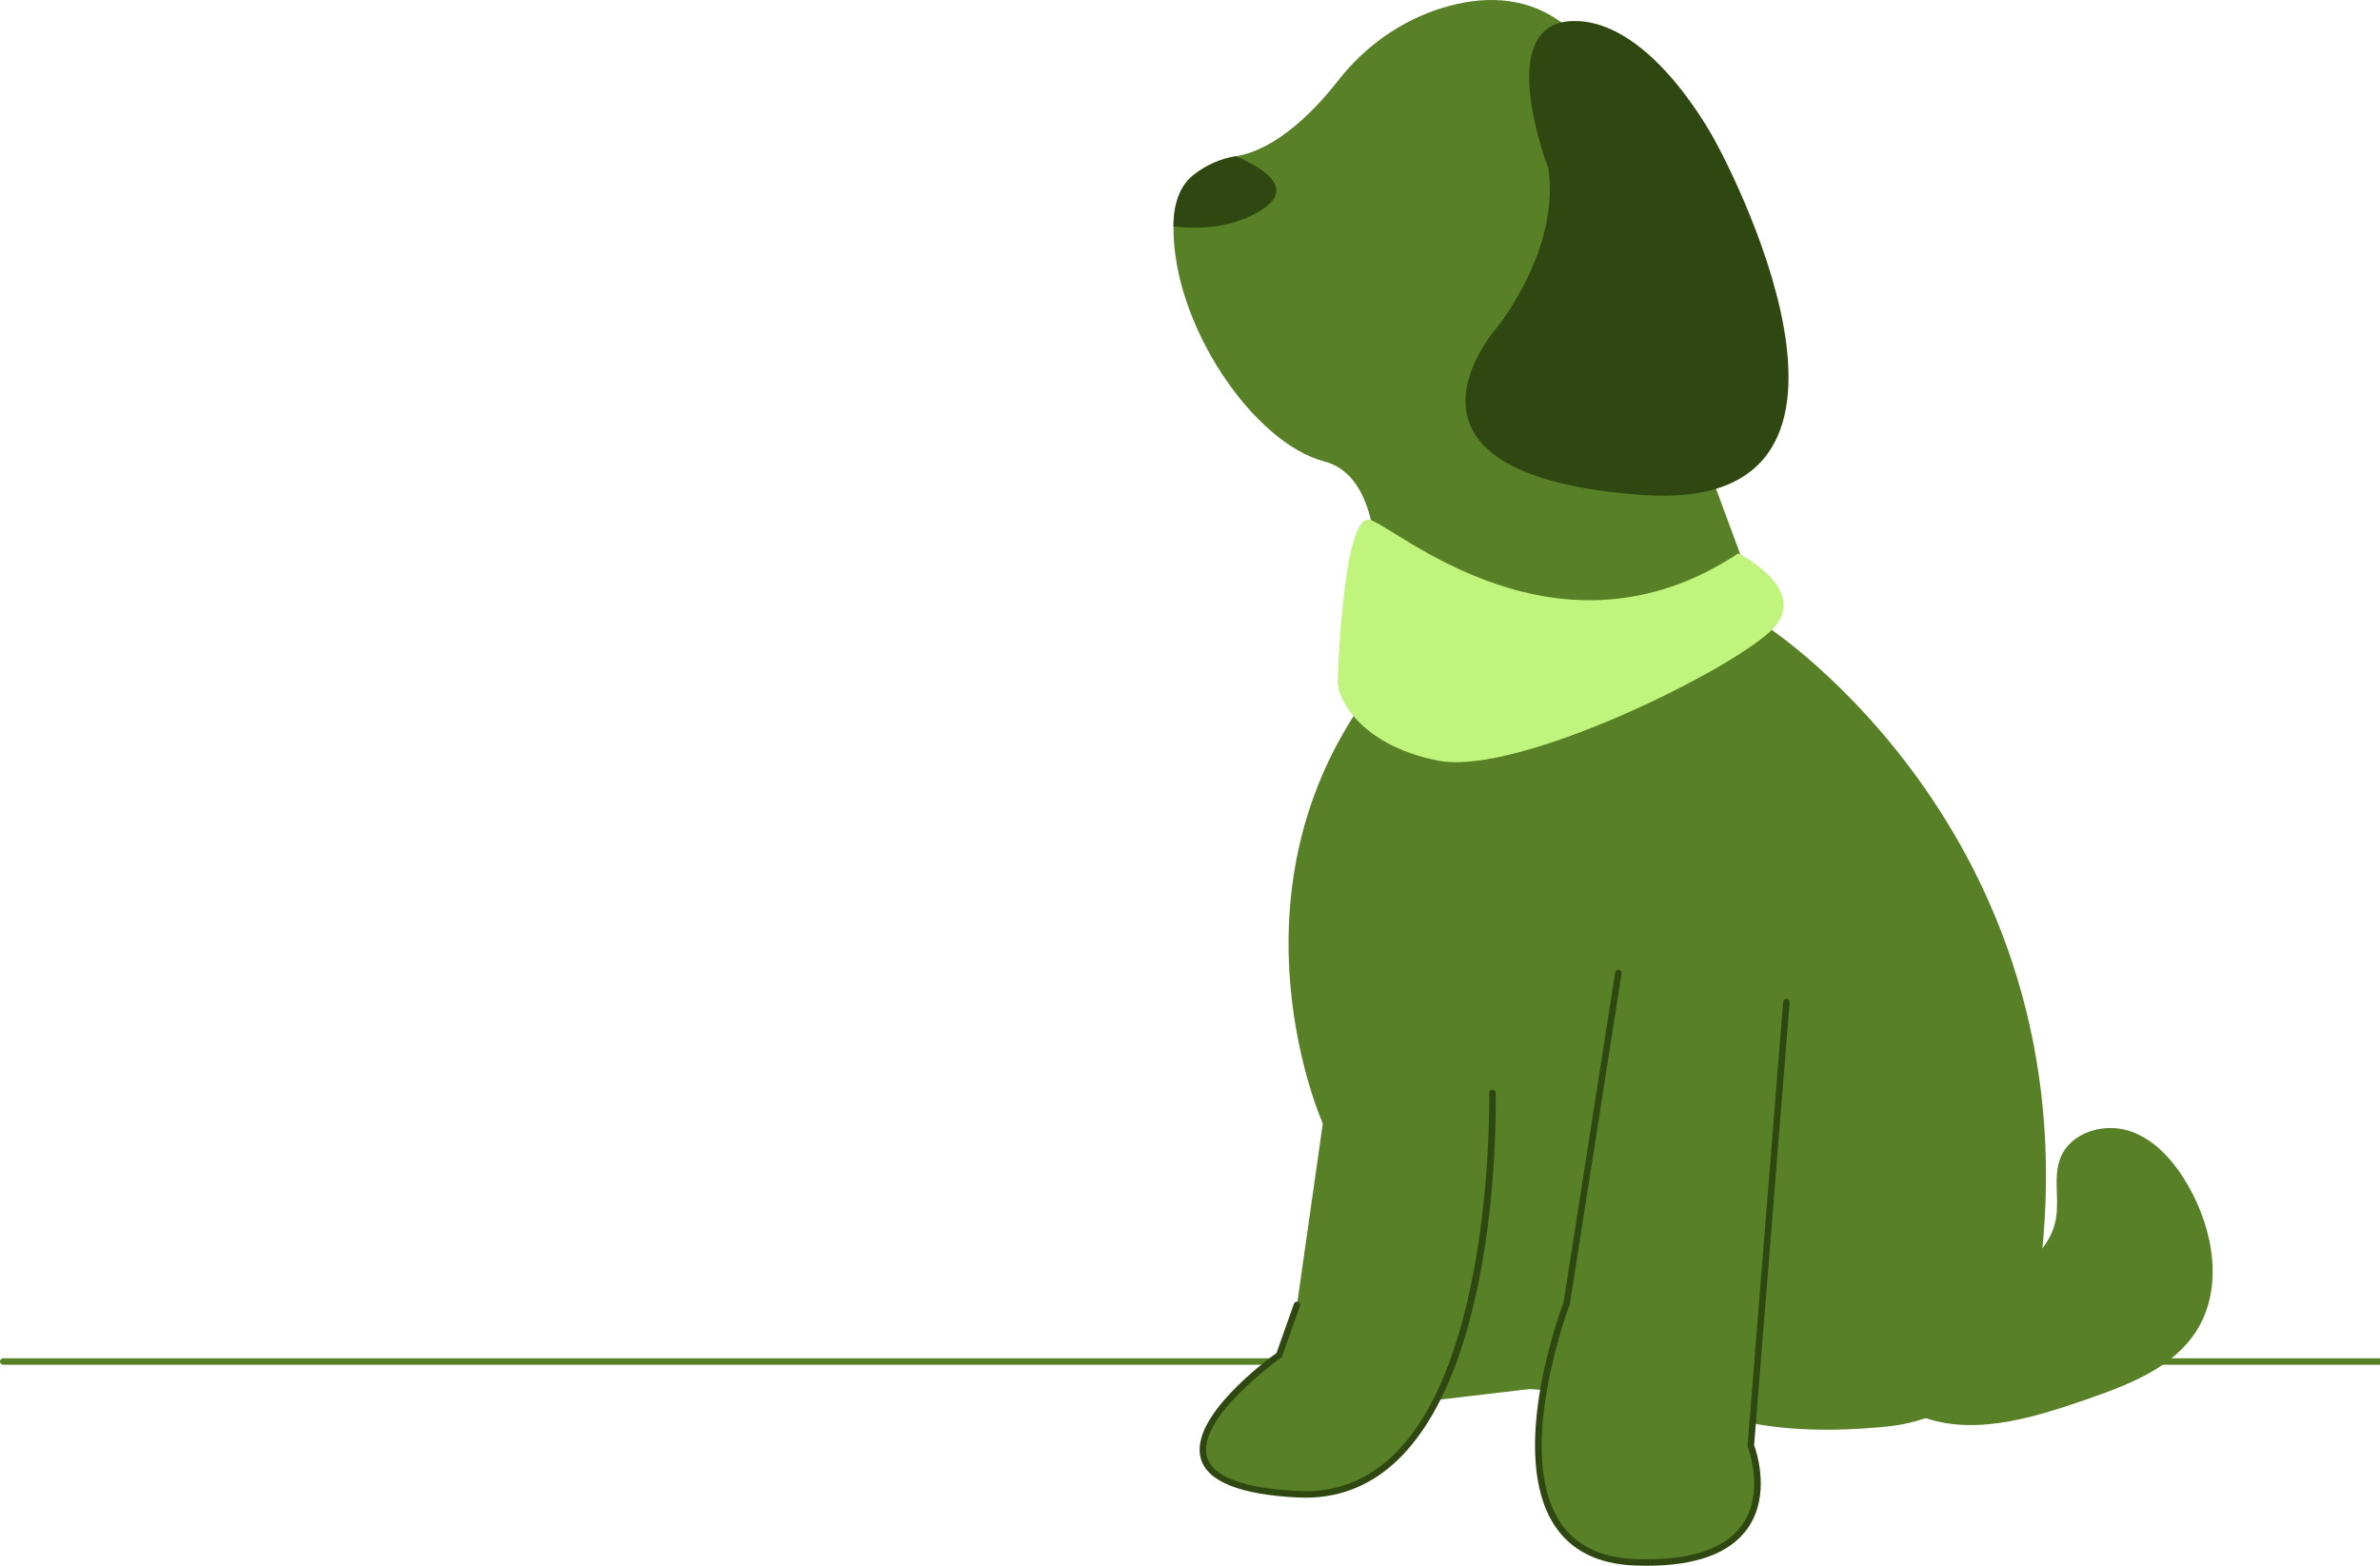 <svg width="190" height="125" viewBox="0 0 190 125" fill="none" xmlns="http://www.w3.org/2000/svg">
<g clip-path="url(#clip0_12_438)">
<path d="M0.258 108.955H229V108.438H0.258C0.115 108.438 0 108.554 0 108.696C0 108.839 0.115 108.955 0.258 108.955Z" fill="#588027"/>
<path d="M104.7 113.349C105.99 119.552 113.34 111.927 113.34 111.927L122.108 110.894C122.108 110.894 127.652 111.023 131.262 113.866C134.873 116.709 137.323 112.961 137.323 112.961C141.39 114.32 146.374 114.315 150.689 113.88C156.908 113.252 161.893 108.441 162.748 102.235C167.57 67.228 141.062 50.023 141.062 50.023L133.325 29.087C133.325 29.087 135.775 23.013 136.549 17.585C137.323 12.157 131.649 6.988 124.686 1.818C121.64 -0.443 118.15 -0.281 115.187 0.618C111.863 1.626 108.963 3.698 106.821 6.438C105.046 8.707 102.002 11.921 98.656 12.478C97.498 12.669 96.355 13.129 95.288 13.966C94.184 14.832 93.697 16.277 93.681 18.074C93.599 25.921 100.064 35.368 105.732 36.841C112.695 38.651 108.955 55.839 108.955 55.839C97.609 71.864 105.603 89.699 105.603 89.699L103.54 104.173C103.54 104.173 103.411 107.146 104.7 113.349Z" fill="#588027"/>
<path d="M142.609 80.006L139.773 115.417C139.773 115.417 143.641 125.239 130.489 124.722C117.337 124.205 125.073 104.044 125.073 104.044L129.199 77.68" fill="#588027"/>
<path d="M131.467 125C131.146 125 130.817 124.993 130.479 124.98C127.567 124.865 125.423 123.791 124.106 121.786C120.34 116.052 124.529 104.751 124.823 103.977L128.944 77.639C128.967 77.498 129.098 77.403 129.239 77.424C129.38 77.446 129.476 77.579 129.454 77.72L125.328 104.084C125.325 104.102 125.32 104.12 125.314 104.137C125.269 104.254 120.865 115.912 124.537 121.502C125.758 123.359 127.763 124.356 130.499 124.463C134.793 124.631 137.681 123.713 139.086 121.732C140.923 119.14 139.547 115.547 139.533 115.511C139.518 115.475 139.512 115.435 139.515 115.396L142.352 79.985C142.363 79.843 142.485 79.739 142.63 79.748C142.772 79.76 142.878 79.884 142.866 80.027L140.034 115.379C140.222 115.886 141.396 119.361 139.508 122.028C138.111 124.002 135.408 125 131.467 125Z" fill="#2F4711"/>
<path d="M119.142 87.243C119.142 87.243 119.916 120.069 103.669 119.294C87.422 118.518 102.122 108.179 102.122 108.179L103.54 104.173" fill="#588027"/>
<path d="M104.226 119.566C104.038 119.566 103.848 119.561 103.657 119.552C99.018 119.331 96.397 118.289 95.867 116.456C94.911 113.153 101.137 108.567 101.906 108.016L103.297 104.087C103.345 103.952 103.492 103.882 103.626 103.93C103.76 103.977 103.831 104.125 103.783 104.26L102.365 108.266C102.347 108.317 102.314 108.36 102.27 108.391C102.202 108.439 95.467 113.221 96.362 116.312C96.824 117.91 99.287 118.826 103.681 119.036C106.608 119.177 109.173 118.19 111.302 116.107C119.284 108.297 118.889 87.459 118.884 87.249C118.881 87.107 118.993 86.988 119.136 86.985C119.271 86.985 119.396 87.095 119.4 87.237C119.42 88.102 119.805 108.509 111.663 116.477C109.566 118.528 107.067 119.566 104.226 119.566Z" fill="#2F4711"/>
<path d="M93.681 18.073C95.533 18.296 98.431 18.285 100.832 16.68C103.403 14.961 100.734 13.359 98.656 12.477C97.498 12.669 96.355 13.129 95.288 13.966C94.184 14.832 93.697 16.277 93.681 18.073Z" fill="#2F4711"/>
<path d="M123.603 13.426C123.603 13.426 119.103 1.842 125.548 1.68C131.993 1.518 137.084 11.556 137.084 11.556C137.084 11.556 153.26 41.111 131.097 39.517C108.934 37.923 119.525 26.125 119.525 26.125C119.525 26.125 124.58 19.896 123.603 13.426Z" fill="#2F4711"/>
<path d="M148.293 99.99C151.147 101.263 154.129 102.562 157.25 102.437C160.372 102.313 163.657 100.298 164.143 97.206C164.394 95.609 163.896 93.896 164.506 92.4C165.327 90.387 167.974 89.61 170.031 90.3C172.089 90.99 173.601 92.769 174.684 94.653C176.712 98.178 177.525 102.804 175.351 106.24C173.466 109.218 169.891 110.564 166.566 111.719C162.137 113.256 157.191 114.783 152.9 112.894C148.583 110.994 146.232 105.506 147.83 101.06" fill="#588027"/>
<path d="M138.77 44.178C138.77 44.178 144.444 47.022 141.607 50.123C138.77 53.225 121.234 62.013 114.787 60.721C108.34 59.428 106.793 55.551 106.793 54.517C106.793 53.483 107.279 40.977 109.342 41.494C111.405 42.011 124.329 53.742 138.77 44.178Z" fill="#C0F47D"/>
</g>
<defs>
<clipPath id="clip0_12_438">
<rect width="229" height="125" fill="white"/>
</clipPath>
</defs>
</svg>
